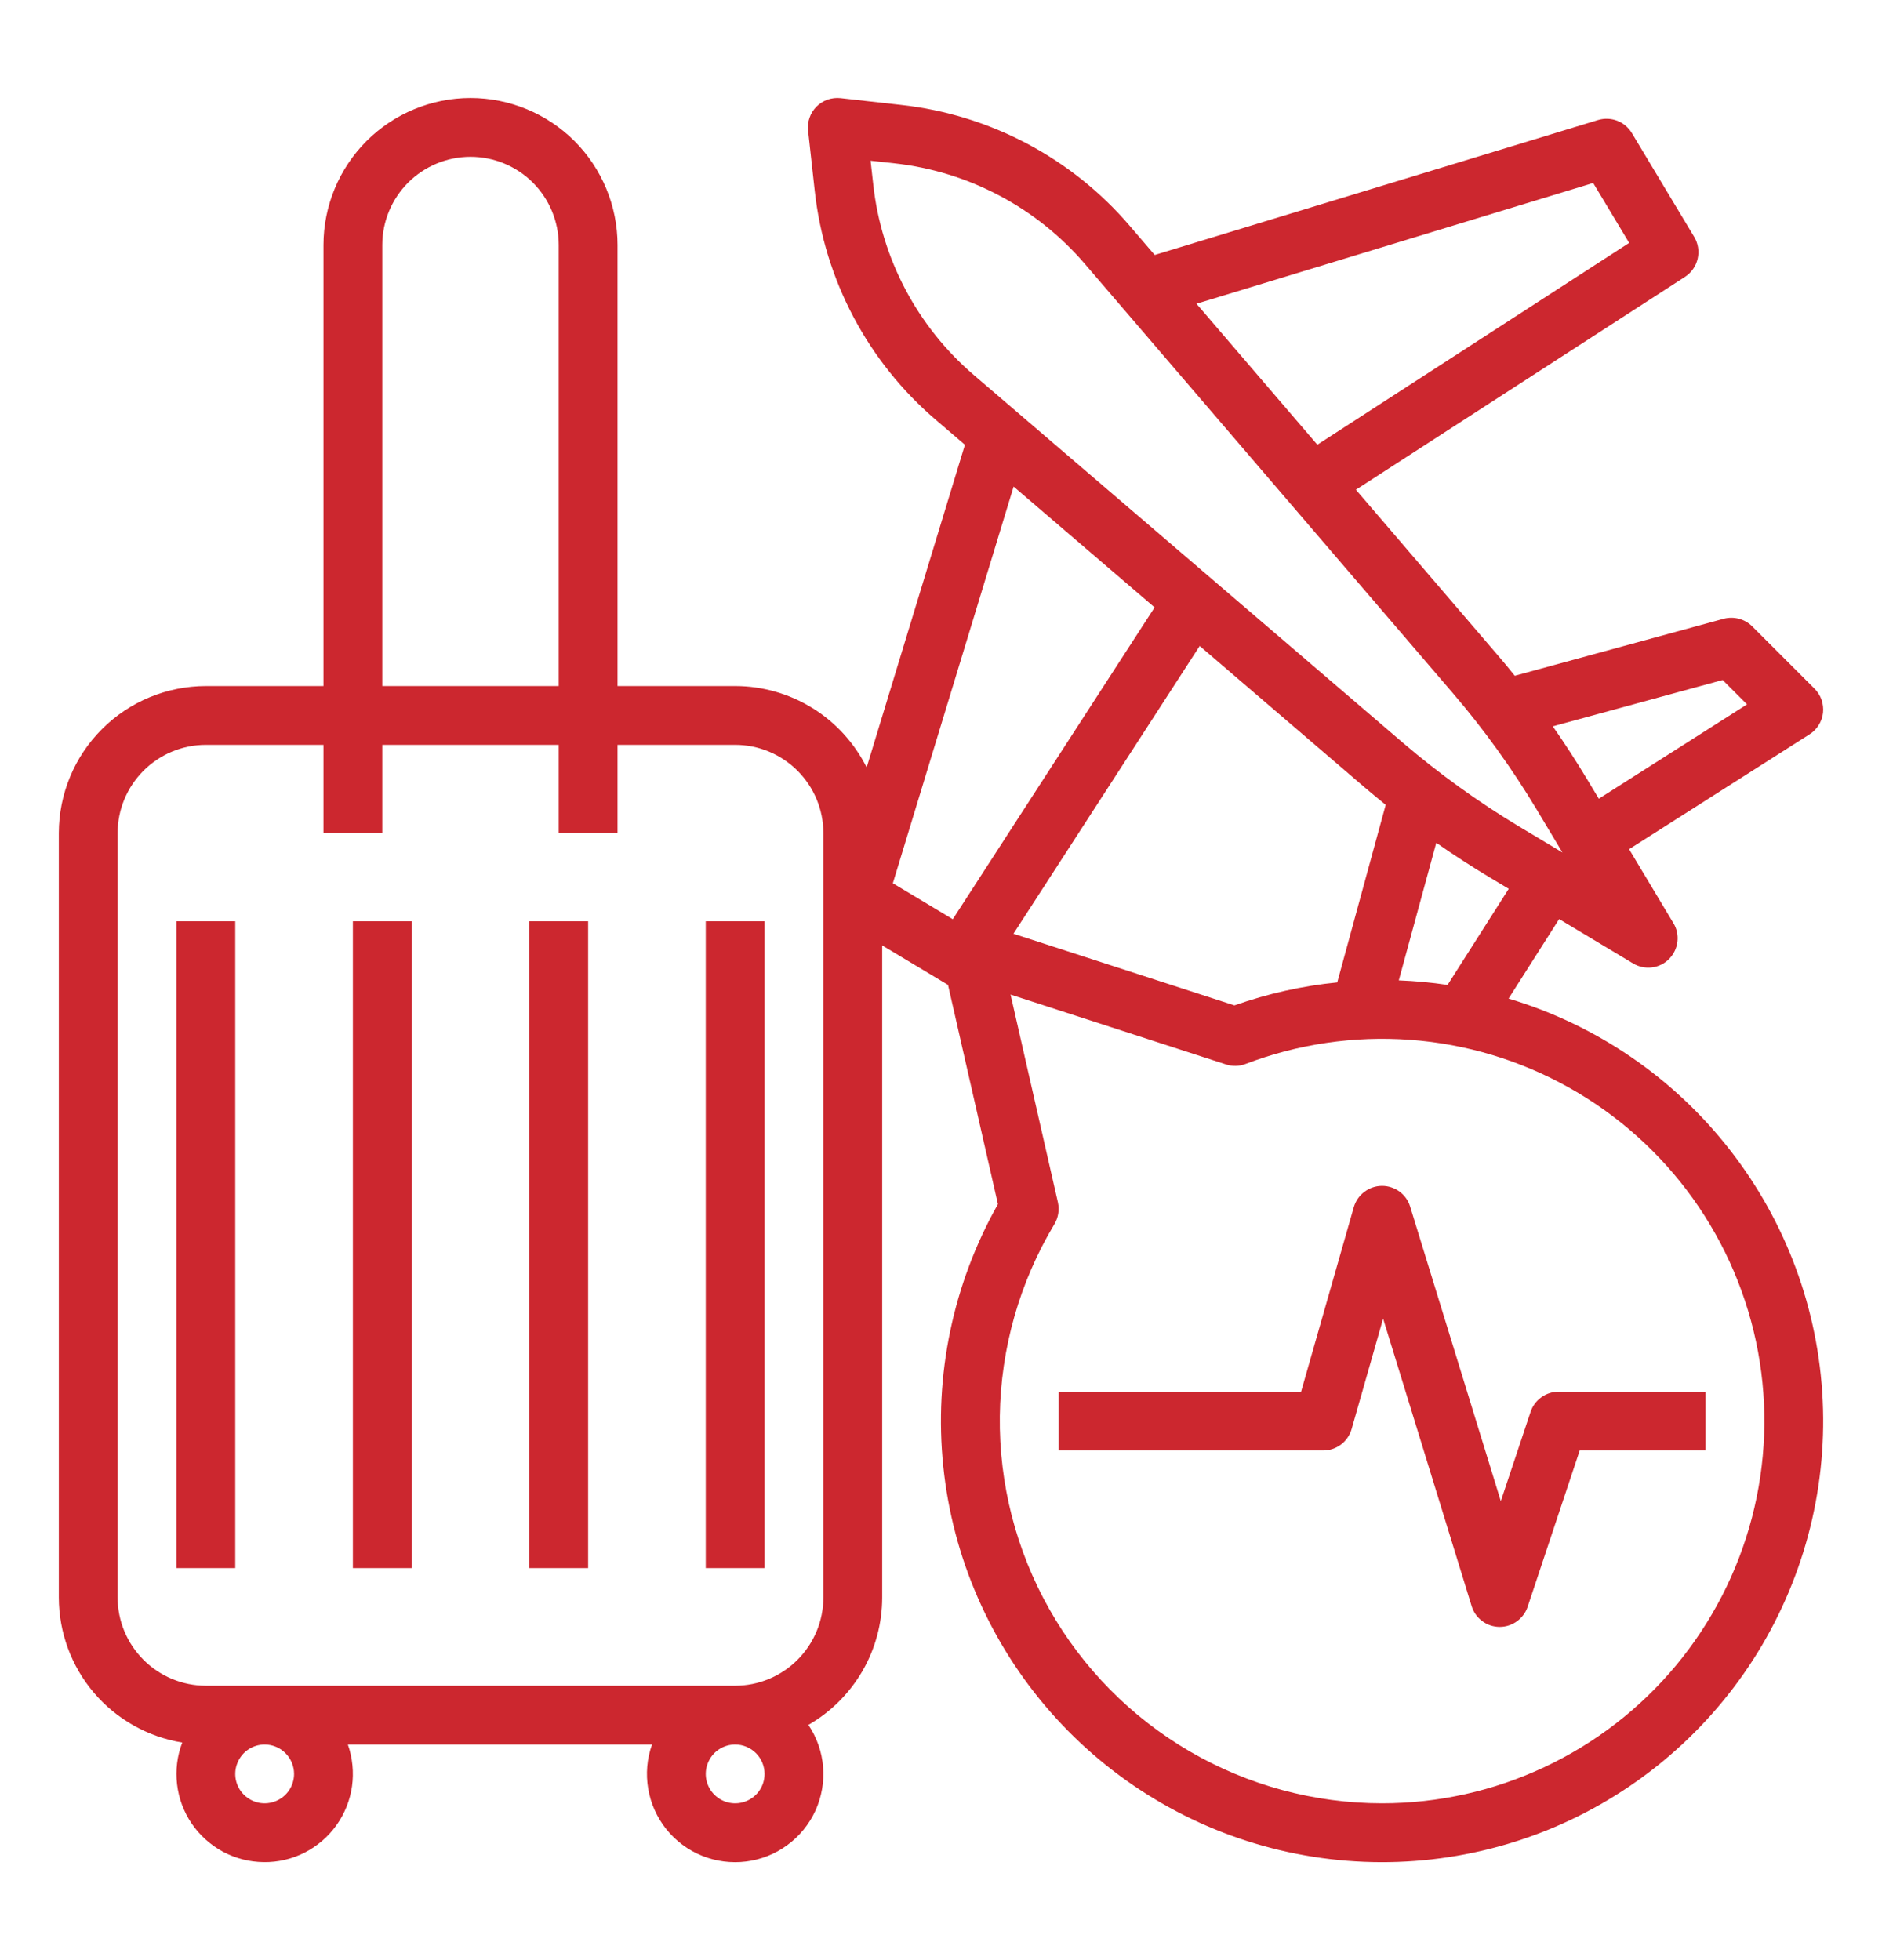 <svg width="24" height="25" viewBox="0 0 24 25" fill="none" xmlns="http://www.w3.org/2000/svg">
<path d="M6.75 11.75H7.5V20H6.75V11.75ZM4.5 11.75H5.25V20H4.5V11.75ZM2.25 11.75H3V20H2.25V11.75ZM9 11.75H9.75V20H9V11.75Z" fill="#cc272f"/>
<path d="M19.238 12.736L19.883 11.722L20.826 12.288C20.898 12.331 20.982 12.349 21.065 12.339C21.148 12.329 21.225 12.291 21.284 12.232C21.343 12.172 21.381 12.095 21.391 12.012C21.401 11.929 21.384 11.845 21.34 11.774L20.775 10.831L23.076 9.366C23.124 9.336 23.164 9.295 23.193 9.248C23.223 9.2 23.242 9.146 23.248 9.091C23.254 9.035 23.247 8.978 23.229 8.925C23.21 8.872 23.18 8.824 23.14 8.784L22.345 7.989C22.298 7.942 22.24 7.909 22.176 7.892C22.112 7.875 22.045 7.875 21.981 7.892L19.317 8.619C19.245 8.528 19.171 8.439 19.095 8.351L17.291 6.246L21.488 3.531C21.569 3.478 21.627 3.396 21.649 3.301C21.671 3.206 21.656 3.106 21.606 3.023L20.81 1.697C20.767 1.626 20.701 1.57 20.623 1.54C20.545 1.51 20.459 1.507 20.379 1.531L14.725 3.252L14.408 2.882C13.666 2.014 12.622 1.462 11.488 1.338L10.719 1.252C10.663 1.246 10.606 1.253 10.553 1.271C10.5 1.29 10.452 1.32 10.412 1.36C10.373 1.4 10.342 1.448 10.324 1.501C10.305 1.554 10.299 1.611 10.305 1.666L10.39 2.436C10.515 3.57 11.067 4.614 11.934 5.355L12.305 5.673L11.052 9.788C10.896 9.477 10.657 9.214 10.361 9.031C10.065 8.848 9.723 8.75 9.375 8.75H7.875V3.125C7.875 2.628 7.677 2.151 7.326 1.799C6.974 1.448 6.497 1.25 6 1.25C5.503 1.25 5.026 1.448 4.674 1.799C4.323 2.151 4.125 2.628 4.125 3.125V8.75H2.625C2.128 8.751 1.651 8.948 1.3 9.3C0.948 9.651 0.751 10.128 0.75 10.625V20.375C0.751 20.82 0.909 21.25 1.197 21.589C1.485 21.928 1.885 22.153 2.324 22.225C2.259 22.395 2.237 22.577 2.258 22.757C2.279 22.937 2.343 23.109 2.445 23.259C2.547 23.408 2.684 23.531 2.843 23.617C3.003 23.703 3.181 23.748 3.362 23.75C3.543 23.753 3.722 23.711 3.884 23.629C4.045 23.547 4.185 23.427 4.29 23.28C4.395 23.133 4.464 22.962 4.489 22.783C4.514 22.604 4.496 22.421 4.436 22.25H8.315C8.25 22.431 8.234 22.625 8.266 22.814C8.298 23.004 8.378 23.181 8.498 23.331C8.619 23.481 8.775 23.597 8.953 23.669C9.131 23.741 9.325 23.766 9.515 23.742C9.706 23.718 9.887 23.646 10.041 23.532C10.196 23.419 10.319 23.267 10.399 23.093C10.478 22.918 10.512 22.726 10.496 22.534C10.481 22.343 10.416 22.159 10.309 22C10.595 21.835 10.832 21.599 10.998 21.313C11.163 21.028 11.25 20.704 11.25 20.375V12.058L12.075 12.553C12.08 12.556 12.085 12.558 12.089 12.56L12.726 15.358C12.153 16.374 11.909 17.542 12.029 18.702C12.148 19.862 12.625 20.956 13.394 21.833C14.163 22.71 15.185 23.327 16.319 23.597C17.454 23.868 18.644 23.779 19.726 23.344C20.808 22.908 21.727 22.147 22.358 21.166C22.988 20.184 23.298 19.032 23.244 17.867C23.191 16.702 22.776 15.582 22.058 14.663C21.341 13.744 20.355 13.07 19.238 12.736V12.736ZM18.46 12.562C18.254 12.531 18.046 12.512 17.838 12.504L18.316 10.749C18.535 10.902 18.759 11.047 18.988 11.185L19.24 11.336L18.46 12.562ZM17.403 10.043C17.491 10.118 17.581 10.192 17.671 10.265L17.053 12.53C16.606 12.574 16.166 12.673 15.742 12.823L12.924 11.909L15.299 8.239L17.403 10.043ZM21.968 8.673L22.279 8.984L20.389 10.187L20.237 9.935C20.1 9.707 19.955 9.483 19.802 9.264L21.968 8.673ZM20.317 2.334L20.776 3.098L16.799 5.672L15.258 3.874L20.317 2.334ZM11.136 2.353L11.102 2.05L11.405 2.083C12.35 2.187 13.22 2.647 13.838 3.37L18.526 8.839C18.923 9.302 19.28 9.798 19.594 10.321L19.925 10.873L19.373 10.542C18.85 10.228 18.355 9.87 17.891 9.474L12.422 4.786C11.699 4.168 11.239 3.298 11.136 2.353L11.136 2.353ZM4.875 3.125C4.875 2.827 4.994 2.54 5.205 2.329C5.415 2.119 5.702 2 6 2C6.298 2 6.585 2.119 6.795 2.329C7.006 2.54 7.125 2.827 7.125 3.125V8.75H4.875V3.125ZM3.75 22.625C3.75 22.699 3.728 22.772 3.687 22.833C3.646 22.895 3.587 22.943 3.519 22.971C3.45 23 3.375 23.007 3.302 22.993C3.229 22.978 3.162 22.943 3.11 22.89C3.057 22.838 3.022 22.771 3.007 22.698C2.993 22.625 3 22.55 3.029 22.482C3.057 22.413 3.105 22.354 3.167 22.313C3.228 22.272 3.301 22.25 3.375 22.25C3.474 22.25 3.57 22.29 3.64 22.36C3.71 22.43 3.75 22.526 3.75 22.625ZM9.75 22.625C9.75 22.699 9.728 22.772 9.687 22.833C9.646 22.895 9.587 22.943 9.519 22.971C9.45 23 9.375 23.007 9.302 22.993C9.229 22.978 9.162 22.943 9.11 22.89C9.057 22.838 9.022 22.771 9.007 22.698C8.993 22.625 9 22.55 9.029 22.482C9.057 22.413 9.105 22.354 9.167 22.313C9.228 22.272 9.301 22.25 9.375 22.25C9.474 22.25 9.57 22.29 9.64 22.36C9.71 22.43 9.75 22.526 9.75 22.625ZM10.5 20.375C10.5 20.673 10.381 20.959 10.17 21.17C9.959 21.381 9.673 21.5 9.375 21.5H2.625C2.327 21.5 2.041 21.381 1.83 21.17C1.619 20.959 1.5 20.673 1.5 20.375V10.625C1.5 10.327 1.619 10.041 1.83 9.83C2.041 9.619 2.327 9.5 2.625 9.5H4.125V10.625H4.875V9.5H7.125V10.625H7.875V9.5H9.375C9.673 9.5 9.959 9.619 10.17 9.83C10.381 10.041 10.5 10.327 10.5 10.625V20.375ZM12.926 6.206L14.724 7.747L12.15 11.724L11.386 11.265L12.926 6.206ZM17.625 23C16.762 23 15.915 22.771 15.169 22.336C14.424 21.901 13.807 21.276 13.382 20.525C12.957 19.773 12.739 18.923 12.75 18.06C12.762 17.197 13.002 16.353 13.446 15.613C13.496 15.53 13.512 15.431 13.491 15.336L12.887 12.685L15.634 13.576C15.716 13.603 15.804 13.601 15.884 13.57C16.552 13.315 17.268 13.21 17.981 13.262C18.695 13.314 19.388 13.523 20.011 13.873C20.635 14.223 21.174 14.706 21.59 15.288C22.006 15.87 22.289 16.536 22.419 17.239C22.549 17.942 22.522 18.666 22.341 19.358C22.16 20.05 21.829 20.693 21.372 21.243C20.915 21.793 20.342 22.235 19.694 22.539C19.047 22.843 18.34 23 17.625 23Z" fill="#cc272f"/>
<path d="M19.875 17.75C19.796 17.75 19.72 17.775 19.656 17.821C19.592 17.867 19.544 17.932 19.519 18.006L19.139 19.146L17.983 15.39C17.96 15.313 17.912 15.246 17.848 15.198C17.783 15.151 17.705 15.125 17.625 15.125H17.621C17.54 15.126 17.462 15.153 17.398 15.202C17.333 15.251 17.287 15.319 17.264 15.397L16.592 17.75H13.5V18.5H16.875C16.956 18.5 17.036 18.473 17.101 18.424C17.166 18.375 17.213 18.306 17.236 18.228L17.638 16.818L18.767 20.485C18.79 20.561 18.837 20.628 18.901 20.675C18.964 20.723 19.041 20.749 19.121 20.75L19.125 20.75C19.204 20.75 19.28 20.725 19.344 20.679C19.408 20.633 19.456 20.568 19.481 20.494L20.145 18.5H21.75V17.75H19.875Z" fill="#cc272f"/>
</svg>
